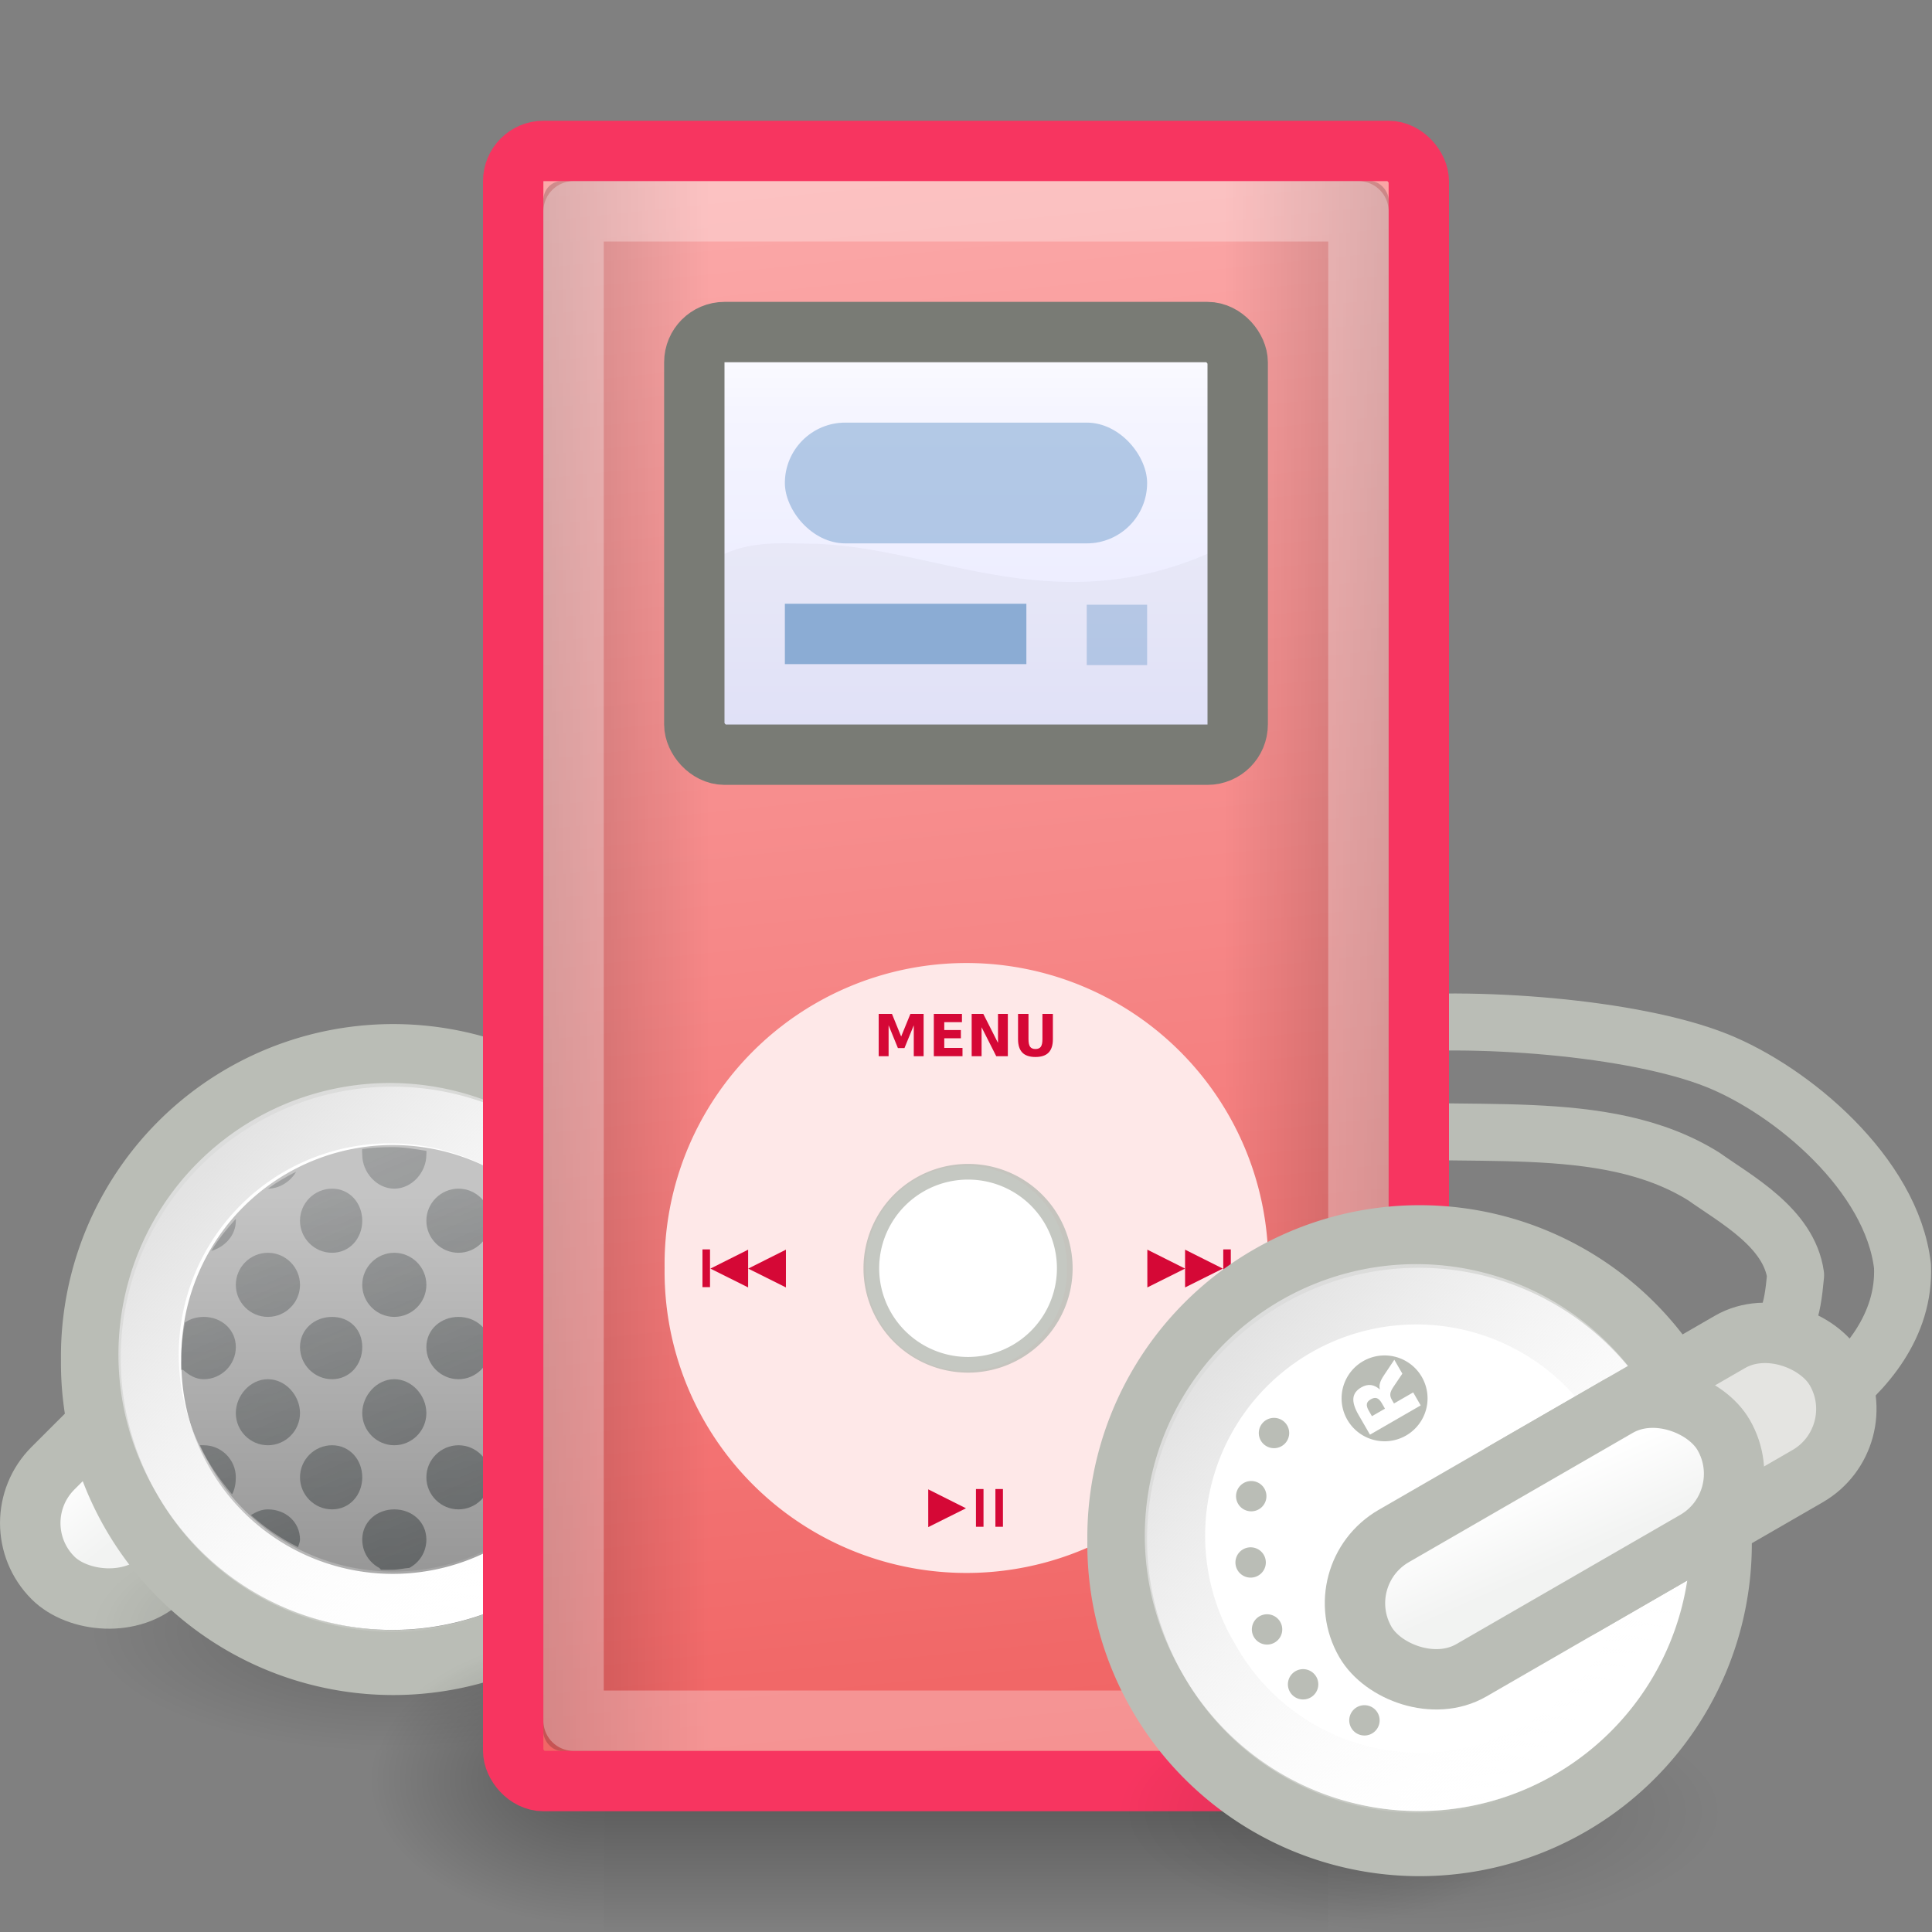 <?xml version="1.0" encoding="UTF-8" standalone="no"?>
<!-- Created with Inkscape (http://www.inkscape.org/) -->
<svg
   xmlns:dc="http://purl.org/dc/elements/1.1/"
   xmlns:cc="http://creativecommons.org/ns#"
   xmlns:rdf="http://www.w3.org/1999/02/22-rdf-syntax-ns#"
   xmlns:svg="http://www.w3.org/2000/svg"
   xmlns="http://www.w3.org/2000/svg"
   xmlns:xlink="http://www.w3.org/1999/xlink"
   xmlns:sodipodi="http://sodipodi.sourceforge.net/DTD/sodipodi-0.dtd"
   xmlns:inkscape="http://www.inkscape.org/namespaces/inkscape"
   width="32"
   height="32"
   id="svg1306"
   sodipodi:version="0.32"
   inkscape:version="0.45+devel"
   sodipodi:docbase="/home/rcollier/Desktop/extras/devices"
   sodipodi:docname="multimedia-player-ipod-mini_pink.svg"
   inkscape:export-filename="/home/klepas/Documents/work/Bauhaus/rockbox/icons/32x32/multimedia-player-ipod-mini_pink.png"
   inkscape:export-xdpi="90.000000"
   inkscape:export-ydpi="90.000000"
   inkscape:output_extension="org.inkscape.output.svg.inkscape"
   version="1.0">
  <rect width="100%" height="100%" fill="#808080" stroke="none"/>
  <defs
     id="defs1308">
    <linearGradient
       id="linearGradient5727">
      <stop
         style="stop-color:#f06060;stop-opacity:1;"
         offset="0"
         id="stop5729" />
      <stop
         style="stop-color:#fbaaaa;stop-opacity:1;"
         offset="1"
         id="stop5731" />
    </linearGradient>
    <linearGradient
       id="linearGradient10350">
      <stop
         style="stop-color:#e0e0e0;stop-opacity:1;"
         offset="0"
         id="stop10352" />
      <stop
         style="stop-color:#ffffff;stop-opacity:0;"
         offset="1"
         id="stop10354" />
    </linearGradient>
    <linearGradient
       inkscape:collect="always"
       id="linearGradient5047">
      <stop
         style="stop-color:#000000;stop-opacity:1;"
         offset="0"
         id="stop5049" />
      <stop
         style="stop-color:#000000;stop-opacity:0;"
         offset="1"
         id="stop5051" />
    </linearGradient>
    <linearGradient
       id="linearGradient4947">
      <stop
         style="stop-color:#5c5c5c;stop-opacity:1;"
         offset="0"
         id="stop4949" />
      <stop
         style="stop-color:#ababab;stop-opacity:1;"
         offset="1"
         id="stop4951" />
    </linearGradient>
    <linearGradient
       id="linearGradient3624">
      <stop
         style="stop-color:#ffffff;stop-opacity:1;"
         offset="0"
         id="stop3626" />
      <stop
         style="stop-color:#7a7a7a;stop-opacity:1;"
         offset="1"
         id="stop3628" />
    </linearGradient>
    <linearGradient
       inkscape:collect="always"
       id="linearGradient5060">
      <stop
         style="stop-color:black;stop-opacity:1;"
         offset="0"
         id="stop5062" />
      <stop
         style="stop-color:black;stop-opacity:0;"
         offset="1"
         id="stop5064" />
    </linearGradient>
    <linearGradient
       id="linearGradient5048">
      <stop
         style="stop-color:black;stop-opacity:0;"
         offset="0"
         id="stop5050" />
      <stop
         id="stop5056"
         offset="0.5"
         style="stop-color:black;stop-opacity:1;" />
      <stop
         style="stop-color:black;stop-opacity:0;"
         offset="1"
         id="stop5052" />
    </linearGradient>
    <linearGradient
       id="linearGradient8881"
       inkscape:collect="always">
      <stop
         id="stop8883"
         offset="0"
         style="stop-color:#2e3436;stop-opacity:1;" />
      <stop
         id="stop8885"
         offset="1"
         style="stop-color:#2e3436;stop-opacity:0;" />
    </linearGradient>
    <linearGradient
       id="linearGradient10720">
      <stop
         id="stop10722"
         offset="0"
         style="stop-color:#ffffff;stop-opacity:1;" />
      <stop
         id="stop10724"
         offset="1"
         style="stop-color:#f2f3f2;stop-opacity:1;" />
    </linearGradient>
    <linearGradient
       id="linearGradient7379">
      <stop
         id="stop7381"
         offset="0"
         style="stop-color:#ffffff;stop-opacity:1;" />
      <stop
         style="stop-color:#f5f5ff;stop-opacity:1;"
         offset="0.208"
         id="stop7383" />
      <stop
         id="stop7385"
         offset="1"
         style="stop-color:#e5e6ff;stop-opacity:1;" />
    </linearGradient>
    <linearGradient
       inkscape:collect="always"
       xlink:href="#linearGradient3624"
       id="linearGradient5850"
       gradientUnits="userSpaceOnUse"
       gradientTransform="translate(116.915,170.25)"
       x1="24.5"
       y1="24.942"
       x2="24.5"
       y2="28.133" />
    <linearGradient
       inkscape:collect="always"
       xlink:href="#linearGradient3624"
       id="linearGradient5857"
       gradientUnits="userSpaceOnUse"
       gradientTransform="translate(115.962,190.452)"
       x1="24.5"
       y1="24.942"
       x2="24.5"
       y2="28.133" />
    <linearGradient
       inkscape:collect="always"
       xlink:href="#linearGradient3624"
       id="linearGradient7307"
       gradientUnits="userSpaceOnUse"
       gradientTransform="translate(160.69,61)"
       x1="24.5"
       y1="24.942"
       x2="24.5"
       y2="28.133" />
    <linearGradient
       inkscape:collect="always"
       xlink:href="#linearGradient3624"
       id="linearGradient7318"
       gradientUnits="userSpaceOnUse"
       gradientTransform="translate(159.738,81.202)"
       x1="24.5"
       y1="24.942"
       x2="24.5"
       y2="28.133" />
    <linearGradient
       id="linearGradient5688">
      <stop
         id="stop5690"
         offset="0"
         style="stop-color:#000000;stop-opacity:1;" />
      <stop
         style="stop-color:#000000;stop-opacity:0;"
         offset="0.196"
         id="stop5700" />
      <stop
         id="stop5698"
         offset="0.804"
         style="stop-color:#000000;stop-opacity:0;" />
      <stop
         id="stop5692"
         offset="1"
         style="stop-color:#000000;stop-opacity:1;" />
    </linearGradient>
    <linearGradient
       inkscape:collect="always"
       xlink:href="#linearGradient3624"
       id="linearGradient5574"
       gradientUnits="userSpaceOnUse"
       gradientTransform="translate(90.19,61)"
       x1="24.5"
       y1="24.942"
       x2="24.5"
       y2="28.133" />
    <linearGradient
       inkscape:collect="always"
       xlink:href="#linearGradient3624"
       id="linearGradient5577"
       gradientUnits="userSpaceOnUse"
       gradientTransform="translate(89.238,81.202)"
       x1="24.5"
       y1="24.942"
       x2="24.5"
       y2="28.133" />
    <linearGradient
       inkscape:collect="always"
       xlink:href="#linearGradient3624"
       id="linearGradient5581"
       gradientUnits="userSpaceOnUse"
       gradientTransform="translate(46.415,170.25)"
       x1="24.5"
       y1="24.942"
       x2="24.5"
       y2="28.133" />
    <linearGradient
       inkscape:collect="always"
       xlink:href="#linearGradient3624"
       id="linearGradient5584"
       gradientUnits="userSpaceOnUse"
       gradientTransform="translate(45.462,190.452)"
       x1="24.5"
       y1="24.942"
       x2="24.5"
       y2="28.133" />
    <radialGradient
       inkscape:collect="always"
       xlink:href="#linearGradient5047"
       id="radialGradient5756"
       gradientUnits="userSpaceOnUse"
       gradientTransform="matrix(1,0,0,0.301,0,30.633)"
       cx="37.531"
       cy="43.844"
       fx="37.531"
       fy="43.844"
       r="7.156" />
    <linearGradient
       inkscape:collect="always"
       xlink:href="#linearGradient4947"
       id="linearGradient5758"
       gradientUnits="userSpaceOnUse"
       x1="13.727"
       y1="48.561"
       x2="13.727"
       y2="37.353" />
    <linearGradient
       inkscape:collect="always"
       xlink:href="#linearGradient10350"
       id="linearGradient5762"
       gradientUnits="userSpaceOnUse"
       x1="11.98"
       y1="35.991"
       x2="15.065"
       y2="46.267" />
    <radialGradient
       inkscape:collect="always"
       xlink:href="#linearGradient5047"
       id="radialGradient5800"
       gradientUnits="userSpaceOnUse"
       gradientTransform="matrix(1,0,0,0.301,0,30.633)"
       cx="37.531"
       cy="43.844"
       fx="37.531"
       fy="43.844"
       r="7.156" />
    <linearGradient
       inkscape:collect="always"
       xlink:href="#linearGradient10350"
       id="linearGradient5802"
       gradientUnits="userSpaceOnUse"
       x1="11.98"
       y1="35.991"
       x2="15.065"
       y2="46.267" />
    <linearGradient
       inkscape:collect="always"
       xlink:href="#linearGradient10720"
       id="linearGradient5816"
       gradientUnits="userSpaceOnUse"
       gradientTransform="matrix(1.371,1.2971853e-7,-6.5856688e-8,0.856,-4.403,-8.194)"
       x1="10.089"
       y1="49.194"
       x2="9.822"
       y2="50.832" />
    <linearGradient
       inkscape:collect="always"
       xlink:href="#linearGradient3624"
       id="linearGradient5824"
       gradientUnits="userSpaceOnUse"
       gradientTransform="translate(264.69,61)"
       x1="24.5"
       y1="24.942"
       x2="24.5"
       y2="28.133" />
    <linearGradient
       inkscape:collect="always"
       xlink:href="#linearGradient3624"
       id="linearGradient5827"
       gradientUnits="userSpaceOnUse"
       gradientTransform="translate(263.738,81.202)"
       x1="24.5"
       y1="24.942"
       x2="24.5"
       y2="28.133" />
    <linearGradient
       inkscape:collect="always"
       xlink:href="#linearGradient3624"
       id="linearGradient5830"
       gradientUnits="userSpaceOnUse"
       gradientTransform="translate(220.915,170.25)"
       x1="24.5"
       y1="24.942"
       x2="24.5"
       y2="28.133" />
    <linearGradient
       inkscape:collect="always"
       xlink:href="#linearGradient3624"
       id="linearGradient5833"
       gradientUnits="userSpaceOnUse"
       gradientTransform="translate(219.962,190.452)"
       x1="24.5"
       y1="24.942"
       x2="24.5"
       y2="28.133" />
    <linearGradient
       inkscape:collect="always"
       xlink:href="#linearGradient7379"
       id="linearGradient5854"
       gradientUnits="userSpaceOnUse"
       gradientTransform="matrix(0.529,0,0,0.5,3.296,2.752)"
       x1="22.247"
       y1="4.996"
       x2="22.247"
       y2="20.004" />
    <linearGradient
       inkscape:collect="always"
       xlink:href="#linearGradient5688"
       id="linearGradient5858"
       gradientUnits="userSpaceOnUse"
       gradientTransform="matrix(0.609,0,0,0.634,1.391,0.78)"
       x1="12.5"
       y1="24"
       x2="35.5"
       y2="24" />
    <linearGradient
       inkscape:collect="always"
       xlink:href="#linearGradient5727"
       id="linearGradient5861"
       gradientUnits="userSpaceOnUse"
       gradientTransform="matrix(0.652,0,0,0.659,1,0.195)"
       x1="24.447"
       y1="46.073"
       x2="20.096"
       y2="3" />
    <linearGradient
       inkscape:collect="always"
       xlink:href="#linearGradient5048"
       id="linearGradient5864"
       gradientUnits="userSpaceOnUse"
       gradientTransform="matrix(2.4852072e-2,0,0,2.0588234e-2,7.018,19.451)"
       x1="302.857"
       y1="366.648"
       x2="302.857"
       y2="609.505" />
    <radialGradient
       inkscape:collect="always"
       xlink:href="#linearGradient5060"
       id="radialGradient5867"
       gradientUnits="userSpaceOnUse"
       gradientTransform="matrix(-3.2129564e-2,0,0,2.0589128e-2,29.363,19.451)"
       cx="605.714"
       cy="486.648"
       fx="605.714"
       fy="486.648"
       r="117.143" />
    <linearGradient
       inkscape:collect="always"
       xlink:href="#linearGradient3624"
       id="linearGradient5870"
       gradientUnits="userSpaceOnUse"
       gradientTransform="translate(160.19,61)"
       x1="24.5"
       y1="24.942"
       x2="24.5"
       y2="28.133" />
    <linearGradient
       inkscape:collect="always"
       xlink:href="#linearGradient3624"
       id="linearGradient5873"
       gradientUnits="userSpaceOnUse"
       gradientTransform="translate(159.238,81.202)"
       x1="24.5"
       y1="24.942"
       x2="24.5"
       y2="28.133" />
    <linearGradient
       inkscape:collect="always"
       xlink:href="#linearGradient3624"
       id="linearGradient5876"
       gradientUnits="userSpaceOnUse"
       gradientTransform="translate(116.415,170.25)"
       x1="24.5"
       y1="24.942"
       x2="24.5"
       y2="28.133" />
    <linearGradient
       inkscape:collect="always"
       xlink:href="#linearGradient3624"
       id="linearGradient5879"
       gradientUnits="userSpaceOnUse"
       gradientTransform="translate(115.462,190.452)"
       x1="24.5"
       y1="24.942"
       x2="24.5"
       y2="28.133" />
    <linearGradient
       inkscape:collect="always"
       xlink:href="#linearGradient3624"
       id="linearGradient5882"
       gradientUnits="userSpaceOnUse"
       gradientTransform="translate(230.69,61)"
       x1="24.5"
       y1="24.942"
       x2="24.5"
       y2="28.133" />
    <linearGradient
       inkscape:collect="always"
       xlink:href="#linearGradient3624"
       id="linearGradient5885"
       gradientUnits="userSpaceOnUse"
       gradientTransform="translate(229.738,81.202)"
       x1="24.5"
       y1="24.942"
       x2="24.5"
       y2="28.133" />
    <linearGradient
       inkscape:collect="always"
       xlink:href="#linearGradient3624"
       id="linearGradient5888"
       gradientUnits="userSpaceOnUse"
       gradientTransform="translate(186.915,170.25)"
       x1="24.5"
       y1="24.942"
       x2="24.5"
       y2="28.133" />
    <linearGradient
       inkscape:collect="always"
       xlink:href="#linearGradient3624"
       id="linearGradient5891"
       gradientUnits="userSpaceOnUse"
       gradientTransform="translate(185.962,190.452)"
       x1="24.5"
       y1="24.942"
       x2="24.5"
       y2="28.133" />
    <radialGradient
       inkscape:collect="always"
       xlink:href="#linearGradient5060"
       id="radialGradient5894"
       gradientUnits="userSpaceOnUse"
       gradientTransform="matrix(3.2129564e-2,0,0,2.0589128e-2,2.637,19.451)"
       cx="605.714"
       cy="486.648"
       fx="605.714"
       fy="486.648"
       r="117.143" />
    <linearGradient
       inkscape:collect="always"
       xlink:href="#linearGradient8881"
       id="linearGradient5899"
       gradientUnits="userSpaceOnUse"
       gradientTransform="matrix(1.055,0,0,1.061,-6.641,-14.264)"
       x1="14.375"
       y1="37.688"
       x2="9.342"
       y2="25.732" />
    <linearGradient
       inkscape:collect="always"
       xlink:href="#linearGradient10720"
       id="linearGradient5906"
       gradientUnits="userSpaceOnUse"
       gradientTransform="matrix(1.37,1.3235194e-7,-6.7457025e-8,0.857,-28.249,-23.965)"
       x1="10.089"
       y1="49.194"
       x2="9.822"
       y2="50.832" />
    <linearGradient
       inkscape:collect="always"
       xlink:href="#linearGradient3624"
       id="linearGradient5911"
       gradientUnits="userSpaceOnUse"
       gradientTransform="translate(125.19,61)"
       x1="24.5"
       y1="24.942"
       x2="24.5"
       y2="28.133" />
    <linearGradient
       inkscape:collect="always"
       xlink:href="#linearGradient3624"
       id="linearGradient5914"
       gradientUnits="userSpaceOnUse"
       gradientTransform="translate(124.238,81.202)"
       x1="24.5"
       y1="24.942"
       x2="24.5"
       y2="28.133" />
    <linearGradient
       inkscape:collect="always"
       xlink:href="#linearGradient3624"
       id="linearGradient5917"
       gradientUnits="userSpaceOnUse"
       gradientTransform="translate(81.415,170.25)"
       x1="24.5"
       y1="24.942"
       x2="24.5"
       y2="28.133" />
    <linearGradient
       inkscape:collect="always"
       xlink:href="#linearGradient3624"
       id="linearGradient5920"
       gradientUnits="userSpaceOnUse"
       gradientTransform="translate(80.462,190.452)"
       x1="24.5"
       y1="24.942"
       x2="24.5"
       y2="28.133" />
    <linearGradient
       inkscape:collect="always"
       xlink:href="#linearGradient3624"
       id="linearGradient5923"
       gradientUnits="userSpaceOnUse"
       gradientTransform="translate(195.69,61)"
       x1="24.5"
       y1="24.942"
       x2="24.5"
       y2="28.133" />
    <linearGradient
       inkscape:collect="always"
       xlink:href="#linearGradient3624"
       id="linearGradient5926"
       gradientUnits="userSpaceOnUse"
       gradientTransform="translate(194.738,81.202)"
       x1="24.5"
       y1="24.942"
       x2="24.5"
       y2="28.133" />
    <linearGradient
       inkscape:collect="always"
       xlink:href="#linearGradient3624"
       id="linearGradient5929"
       gradientUnits="userSpaceOnUse"
       gradientTransform="translate(151.915,170.25)"
       x1="24.5"
       y1="24.942"
       x2="24.5"
       y2="28.133" />
    <linearGradient
       inkscape:collect="always"
       xlink:href="#linearGradient3624"
       id="linearGradient5933"
       gradientUnits="userSpaceOnUse"
       gradientTransform="translate(150.962,190.452)"
       x1="24.5"
       y1="24.942"
       x2="24.5"
       y2="28.133" />
  </defs>
  <sodipodi:namedview
     id="base"
     pagecolor="#ffffff"
     bordercolor="#666666"
     borderopacity="0.141"
     inkscape:pageopacity="0.0"
     inkscape:pageshadow="2"
     inkscape:zoom="45.254834"
     inkscape:cx="26.022092"
     inkscape:cy="6.3032966"
     inkscape:current-layer="layer1"
     showgrid="false"
     inkscape:grid-bbox="true"
     inkscape:document-units="px"
     inkscape:showpageshadow="false"
     inkscape:window-width="1270"
     inkscape:window-height="905"
     inkscape:window-x="308"
     inkscape:window-y="72"
     showguides="true"
     inkscape:guide-bbox="true"
     showborder="true"
     width="32px"
     height="32px">
    <inkscape:grid
       type="xygrid"
       id="grid5498"
       color="#0000ff"
       opacity="0.078"
       empcolor="#0000ff"
       empopacity="0.235" />
    <inkscape:grid
       id="GridFromPre046Settings"
       type="xygrid"
       originx="0px"
       originy="0px"
       spacingx="1px"
       spacingy="1px"
       color="#0000ff"
       empcolor="#0000ff"
       opacity="0.2"
       empopacity="0.4"
       empspacing="5"
       enabled="false"
       visible="false" />
  </sodipodi:namedview>
  <g
     id="layer1"
     inkscape:label="Layer 1"
     inkscape:groupmode="layer"
     style="display:inline">
    <rect
       style="fill:url(#linearGradient5857);fill-opacity:1;fill-rule:nonzero;stroke:none;stroke-width:0.7;stroke-linecap:round;stroke-linejoin:miter;marker:none;marker-start:none;marker-mid:none;marker-end:none;stroke-miterlimit:4;stroke-dasharray:none;stroke-dashoffset:0;stroke-opacity:1;visibility:visible;display:inline;overflow:visible"
       id="rect10271"
       width="0"
       height="1.414"
       x="142.391"
       y="214.299"
       inkscape:r_cx="true"
       inkscape:r_cy="true" />
    <rect
       style="fill:url(#linearGradient5850);fill-opacity:1;fill-rule:nonzero;stroke:none;stroke-width:0.7;stroke-linecap:round;stroke-linejoin:miter;marker:none;marker-start:none;marker-mid:none;marker-end:none;stroke-miterlimit:4;stroke-dasharray:none;stroke-dashoffset:0;stroke-opacity:1;visibility:visible;display:inline;overflow:visible"
       id="rect10568"
       width="0"
       height="1.414"
       x="143.343"
       y="194.098"
       inkscape:r_cx="true"
       inkscape:r_cy="true" />
    <rect
       style="fill:url(#linearGradient7318);fill-opacity:1;fill-rule:nonzero;stroke:none;stroke-width:0.7;stroke-linecap:round;stroke-linejoin:miter;marker:none;marker-start:none;marker-mid:none;marker-end:none;stroke-miterlimit:4;stroke-dasharray:none;stroke-dashoffset:0;stroke-opacity:1;visibility:visible;display:inline;overflow:visible"
       id="rect7104"
       width="0"
       height="1.414"
       x="186.166"
       y="105.049"
       inkscape:r_cx="true"
       inkscape:r_cy="true" />
    <rect
       style="fill:url(#linearGradient7307);fill-opacity:1;fill-rule:nonzero;stroke:none;stroke-width:0.7;stroke-linecap:round;stroke-linejoin:miter;marker:none;marker-start:none;marker-mid:none;marker-end:none;stroke-miterlimit:4;stroke-dasharray:none;stroke-dashoffset:0;stroke-opacity:1;visibility:visible;display:inline;overflow:visible"
       id="rect7118"
       width="0"
       height="1.414"
       x="187.118"
       y="84.848"
       inkscape:r_cx="true"
       inkscape:r_cy="true" />
    <rect
       inkscape:r_cy="true"
       inkscape:r_cx="true"
       y="214.299"
       x="71.891"
       height="1.414"
       width="0"
       id="rect5378"
       style="fill:url(#linearGradient5584);fill-opacity:1;fill-rule:nonzero;stroke:none;stroke-width:0.7;stroke-linecap:round;stroke-linejoin:miter;marker:none;marker-start:none;marker-mid:none;marker-end:none;stroke-miterlimit:4;stroke-dasharray:none;stroke-dashoffset:0;stroke-opacity:1;visibility:visible;display:inline;overflow:visible" />
    <rect
       inkscape:r_cy="true"
       inkscape:r_cx="true"
       y="194.098"
       x="72.843"
       height="1.414"
       width="0"
       id="rect5380"
       style="fill:url(#linearGradient5581);fill-opacity:1;fill-rule:nonzero;stroke:none;stroke-width:0.7;stroke-linecap:round;stroke-linejoin:miter;marker:none;marker-start:none;marker-mid:none;marker-end:none;stroke-miterlimit:4;stroke-dasharray:none;stroke-dashoffset:0;stroke-opacity:1;visibility:visible;display:inline;overflow:visible" />
    <rect
       inkscape:r_cy="true"
       inkscape:r_cx="true"
       y="105.049"
       x="115.666"
       height="1.414"
       width="0"
       id="rect5384"
       style="fill:url(#linearGradient5577);fill-opacity:1;fill-rule:nonzero;stroke:none;stroke-width:0.7;stroke-linecap:round;stroke-linejoin:miter;marker:none;marker-start:none;marker-mid:none;marker-end:none;stroke-miterlimit:4;stroke-dasharray:none;stroke-dashoffset:0;stroke-opacity:1;visibility:visible;display:inline;overflow:visible" />
    <rect
       inkscape:r_cy="true"
       inkscape:r_cx="true"
       y="84.848"
       x="116.618"
       height="1.414"
       width="0"
       id="rect5386"
       style="fill:url(#linearGradient5574);fill-opacity:1;fill-rule:nonzero;stroke:none;stroke-width:0.7;stroke-linecap:round;stroke-linejoin:miter;marker:none;marker-start:none;marker-mid:none;marker-end:none;stroke-miterlimit:4;stroke-dasharray:none;stroke-dashoffset:0;stroke-opacity:1;visibility:visible;display:inline;overflow:visible" />
    <g
       id="g5425"
       inkscape:label="Picture"
       transform="translate(-70.5,2e-7)" />
    <rect
       inkscape:r_cy="true"
       inkscape:r_cx="true"
       y="214.299"
       x="177.391"
       height="1.414"
       width="0"
       id="rect5571"
       style="fill:url(#linearGradient5933);fill-opacity:1;fill-rule:nonzero;stroke:none;stroke-width:0.7;stroke-linecap:round;stroke-linejoin:miter;marker:none;marker-start:none;marker-mid:none;marker-end:none;stroke-miterlimit:4;stroke-dasharray:none;stroke-dashoffset:0;stroke-opacity:1;visibility:visible;display:inline;overflow:visible" />
    <rect
       inkscape:r_cy="true"
       inkscape:r_cx="true"
       y="194.098"
       x="178.343"
       height="1.414"
       width="0"
       id="rect5573"
       style="fill:url(#linearGradient5929);fill-opacity:1;fill-rule:nonzero;stroke:none;stroke-width:0.7;stroke-linecap:round;stroke-linejoin:miter;marker:none;marker-start:none;marker-mid:none;marker-end:none;stroke-miterlimit:4;stroke-dasharray:none;stroke-dashoffset:0;stroke-opacity:1;visibility:visible;display:inline;overflow:visible" />
    <rect
       inkscape:r_cy="true"
       inkscape:r_cx="true"
       y="105.049"
       x="221.166"
       height="1.414"
       width="0"
       id="rect5575"
       style="fill:url(#linearGradient5926);fill-opacity:1;fill-rule:nonzero;stroke:none;stroke-width:0.7;stroke-linecap:round;stroke-linejoin:miter;marker:none;marker-start:none;marker-mid:none;marker-end:none;stroke-miterlimit:4;stroke-dasharray:none;stroke-dashoffset:0;stroke-opacity:1;visibility:visible;display:inline;overflow:visible" />
    <rect
       inkscape:r_cy="true"
       inkscape:r_cx="true"
       y="84.848"
       x="222.118"
       height="1.414"
       width="0"
       id="rect5577"
       style="fill:url(#linearGradient5923);fill-opacity:1;fill-rule:nonzero;stroke:none;stroke-width:0.7;stroke-linecap:round;stroke-linejoin:miter;marker:none;marker-start:none;marker-mid:none;marker-end:none;stroke-miterlimit:4;stroke-dasharray:none;stroke-dashoffset:0;stroke-opacity:1;visibility:visible;display:inline;overflow:visible" />
    <rect
       style="fill:url(#linearGradient5920);fill-opacity:1;fill-rule:nonzero;stroke:none;stroke-width:0.7;stroke-linecap:round;stroke-linejoin:miter;marker:none;marker-start:none;marker-mid:none;marker-end:none;stroke-miterlimit:4;stroke-dasharray:none;stroke-dashoffset:0;stroke-opacity:1;visibility:visible;display:inline;overflow:visible"
       id="rect5579"
       width="0"
       height="1.414"
       x="106.891"
       y="214.299"
       inkscape:r_cx="true"
       inkscape:r_cy="true" />
    <rect
       style="fill:url(#linearGradient5917);fill-opacity:1;fill-rule:nonzero;stroke:none;stroke-width:0.7;stroke-linecap:round;stroke-linejoin:miter;marker:none;marker-start:none;marker-mid:none;marker-end:none;stroke-miterlimit:4;stroke-dasharray:none;stroke-dashoffset:0;stroke-opacity:1;visibility:visible;display:inline;overflow:visible"
       id="rect5581"
       width="0"
       height="1.414"
       x="107.843"
       y="194.098"
       inkscape:r_cx="true"
       inkscape:r_cy="true" />
    <rect
       style="fill:url(#linearGradient5914);fill-opacity:1;fill-rule:nonzero;stroke:none;stroke-width:0.7;stroke-linecap:round;stroke-linejoin:miter;marker:none;marker-start:none;marker-mid:none;marker-end:none;stroke-miterlimit:4;stroke-dasharray:none;stroke-dashoffset:0;stroke-opacity:1;visibility:visible;display:inline;overflow:visible"
       id="rect5583"
       width="0"
       height="1.414"
       x="150.666"
       y="105.049"
       inkscape:r_cx="true"
       inkscape:r_cy="true" />
    <rect
       style="fill:url(#linearGradient5911);fill-opacity:1;fill-rule:nonzero;stroke:none;stroke-width:0.7;stroke-linecap:round;stroke-linejoin:miter;marker:none;marker-start:none;marker-mid:none;marker-end:none;stroke-miterlimit:4;stroke-dasharray:none;stroke-dashoffset:0;stroke-opacity:1;visibility:visible;display:inline;overflow:visible"
       id="rect5585"
       width="0"
       height="1.414"
       x="151.618"
       y="84.848"
       inkscape:r_cx="true"
       inkscape:r_cy="true" />
    <rect
       style="fill:#eeeeec;fill-opacity:1;fill-rule:nonzero;stroke:#babdb6;stroke-width:0.678;stroke-linecap:butt;stroke-linejoin:miter;stroke-miterlimit:4;stroke-dasharray:none;stroke-dashoffset:0;stroke-opacity:1"
       id="rect6032"
       width="6.851"
       height="2.57"
       x="-15.601"
       y="17.475"
       rx="1.285"
       ry="1.285"
       transform="matrix(0.708,-0.707,0.708,0.707,0,0)" />
    <rect
       ry="1.285"
       rx="1.285"
       y="17.818"
       x="-17.863"
       height="2.57"
       width="6.851"
       id="rect6034"
       style="fill:url(#linearGradient5906);fill-opacity:1;fill-rule:nonzero;stroke:#babdb6;stroke-width:1;stroke-linecap:butt;stroke-linejoin:miter;stroke-miterlimit:4;stroke-dasharray:none;stroke-dashoffset:0;stroke-opacity:1"
       transform="matrix(0.708,-0.707,0.708,0.707,0,0)" />
    <path
       transform="matrix(0.699,0,0,0.928,-19.723,-13.667)"
       sodipodi:type="arc"
       style="opacity:0.2;fill:url(#radialGradient5756);fill-opacity:1;fill-rule:evenodd;stroke:none;stroke-width:1;stroke-linecap:butt;stroke-linejoin:miter;marker:none;marker-start:none;marker-mid:none;marker-end:none;stroke-miterlimit:4;stroke-dasharray:none;stroke-dashoffset:0;stroke-opacity:1;visibility:visible;display:block;overflow:visible"
       id="path6036"
       sodipodi:cx="37.53125"
       sodipodi:cy="43.84375"
       sodipodi:rx="7.15625"
       sodipodi:ry="2.15625"
       d="M 44.688,43.844 A 7.156,2.156 0 1 1 30.375,43.844 A 7.156,2.156 0 1 1 44.688,43.844 z"
       inkscape:r_cx="true"
       inkscape:r_cy="true" />
    <path
       transform="matrix(0.579,0,0,0.579,-17.438,-12.438)"
       d="M 49.939,60.374 A 8.574,8.574 0 1 1 32.792,60.374 A 8.574,8.574 0 1 1 49.939,60.374 z"
       sodipodi:ry="8.5736694"
       sodipodi:rx="8.5736694"
       sodipodi:cy="60.374371"
       sodipodi:cx="41.365746"
       id="path6038"
       style="fill:none;fill-opacity:1;fill-rule:nonzero;stroke:#babdb6;stroke-width:1.861;stroke-linecap:butt;stroke-linejoin:miter;stroke-miterlimit:4;stroke-dasharray:none;stroke-dashoffset:0;stroke-opacity:1"
       sodipodi:type="arc" />
    <path
       sodipodi:type="arc"
       style="fill:#ffffff;fill-opacity:1;fill-rule:evenodd;stroke:none;stroke-width:1;stroke-linecap:round;stroke-linejoin:miter;marker:none;marker-start:none;marker-mid:none;marker-end:none;stroke-miterlimit:4;stroke-dasharray:none;stroke-dashoffset:0;stroke-opacity:1;visibility:visible;display:block;overflow:visible"
       id="path6040"
       sodipodi:cx="32.75"
       sodipodi:cy="39.5"
       sodipodi:rx="5.3125"
       sodipodi:ry="5.3125"
       d="M 38.062,39.5 A 5.312,5.312 0 1 1 27.438,39.5 A 5.312,5.312 0 1 1 38.062,39.5 z"
       inkscape:r_cx="true"
       inkscape:r_cy="true"
       transform="matrix(0.847,0,0,0.847,-21.241,-10.959)" />
    <path
       transform="matrix(0.692,0,0,0.692,-2.993,-6.015)"
       d="M 18.788,41.231 A 5.061,5.061 0 1 1 8.667,41.231 A 5.061,5.061 0 1 1 18.788,41.231 z"
       sodipodi:ry="5.0608273"
       sodipodi:rx="5.0608273"
       sodipodi:cy="41.231144"
       sodipodi:cx="13.727494"
       id="path6042"
       style="opacity:0.7;fill:url(#linearGradient5758);fill-opacity:1;stroke:none;stroke-width:1.8;stroke-linecap:round;stroke-linejoin:round;stroke-miterlimit:4;stroke-dasharray:none;stroke-opacity:1;display:inline"
       sodipodi:type="arc"
       inkscape:r_cx="true"
       inkscape:r_cy="true" />
    <path
       id="path6053"
       d="M 6.5,19 C 6.332,19 6.161,19.008 6,19.031 C 5.993,19.065 6,19.089 6,19.125 C 6,19.418 6.24,19.688 6.531,19.688 C 6.822,19.688 7.062,19.418 7.062,19.125 C 7.062,19.101 7.066,19.086 7.062,19.062 C 6.881,19.033 6.689,19 6.5,19 z M 4.906,19.406 C 4.74,19.491 4.587,19.578 4.437,19.688 C 4.633,19.688 4.813,19.568 4.906,19.406 z M 8.312,19.531 C 8.374,19.593 8.447,19.599 8.531,19.625 C 8.467,19.58 8.38,19.572 8.312,19.531 z M 5.5,19.688 C 5.209,19.688 4.969,19.926 4.969,20.219 C 4.969,20.512 5.209,20.75 5.5,20.75 C 5.791,20.75 6,20.512 6,20.219 C 6,19.926 5.791,19.688 5.5,19.688 z M 7.594,19.688 C 7.303,19.688 7.062,19.926 7.062,20.219 C 7.062,20.512 7.303,20.75 7.594,20.75 C 7.885,20.75 8.125,20.512 8.125,20.219 C 8.125,19.926 7.885,19.688 7.594,19.688 z M 3.906,20.188 C 3.755,20.357 3.616,20.523 3.5,20.719 C 3.724,20.654 3.906,20.462 3.906,20.219 C 3.906,20.209 3.907,20.198 3.906,20.188 z M 9.156,20.25 C 9.168,20.457 9.317,20.64 9.5,20.719 C 9.399,20.548 9.284,20.4 9.156,20.25 z M 4.437,20.75 C 4.146,20.75 3.906,20.988 3.906,21.281 C 3.906,21.574 4.146,21.812 4.437,21.812 C 4.729,21.812 4.969,21.574 4.969,21.281 C 4.969,20.988 4.729,20.75 4.437,20.75 z M 6.531,20.75 C 6.24,20.75 6,20.988 6,21.281 C 6,21.574 6.24,21.812 6.531,21.812 C 6.822,21.812 7.062,21.574 7.062,21.281 C 7.062,20.988 6.822,20.75 6.531,20.75 z M 8.687,20.75 C 8.396,20.75 8.125,20.988 8.125,21.281 C 8.125,21.574 8.396,21.812 8.687,21.812 C 8.979,21.812 9.156,21.574 9.156,21.281 C 9.156,20.988 8.979,20.75 8.687,20.75 z M 3.375,21.812 C 3.257,21.812 3.152,21.844 3.062,21.906 C 3.03,22.097 3,22.3 3,22.5 C 3,22.563 2.997,22.626 3,22.688 C 3,22.688 3.031,22.687 3.031,22.688 C 3.127,22.775 3.238,22.844 3.375,22.844 C 3.666,22.844 3.906,22.605 3.906,22.312 C 3.906,22.02 3.666,21.812 3.375,21.812 z M 5.5,21.812 C 5.209,21.812 4.969,22.02 4.969,22.312 C 4.969,22.605 5.209,22.844 5.5,22.844 C 5.791,22.844 6,22.605 6,22.312 C 6,22.02 5.791,21.812 5.5,21.812 z M 7.594,21.812 C 7.303,21.812 7.062,22.02 7.062,22.312 C 7.062,22.605 7.303,22.844 7.594,22.844 C 7.885,22.844 8.125,22.605 8.125,22.312 C 8.125,22.02 7.885,21.812 7.594,21.812 z M 9.687,21.812 C 9.396,21.812 9.156,22.02 9.156,22.312 C 9.156,22.605 9.396,22.844 9.687,22.844 C 9.792,22.844 9.885,22.804 9.969,22.75 C 9.975,22.667 10,22.584 10,22.5 C 10,22.29 9.973,22.075 9.937,21.875 C 9.862,21.837 9.777,21.812 9.687,21.812 z M 4.437,22.844 C 4.146,22.844 3.906,23.113 3.906,23.406 C 3.906,23.699 4.146,23.938 4.437,23.938 C 4.729,23.938 4.969,23.699 4.969,23.406 C 4.969,23.113 4.729,22.844 4.437,22.844 z M 6.531,22.844 C 6.24,22.844 6,23.113 6,23.406 C 6,23.699 6.24,23.938 6.531,23.938 C 6.822,23.938 7.062,23.699 7.062,23.406 C 7.062,23.113 6.822,22.844 6.531,22.844 z M 8.687,22.844 C 8.396,22.844 8.125,23.113 8.125,23.406 C 8.125,23.699 8.396,23.938 8.687,23.938 C 8.979,23.938 9.156,23.699 9.156,23.406 C 9.156,23.113 8.979,22.844 8.687,22.844 z M 3.312,23.938 C 3.448,24.24 3.632,24.5 3.844,24.75 C 3.889,24.671 3.906,24.564 3.906,24.469 C 3.906,24.176 3.666,23.938 3.375,23.938 C 3.354,23.938 3.333,23.935 3.312,23.938 z M 5.5,23.938 C 5.209,23.938 4.969,24.176 4.969,24.469 C 4.969,24.762 5.209,25 5.5,25 C 5.791,25 6,24.762 6,24.469 C 6,24.176 5.791,23.938 5.5,23.938 z M 7.594,23.938 C 7.303,23.938 7.062,24.176 7.062,24.469 C 7.062,24.762 7.303,25 7.594,25 C 7.885,25 8.125,24.762 8.125,24.469 C 8.125,24.176 7.885,23.938 7.594,23.938 z M 9.687,23.938 C 9.396,23.938 9.156,24.176 9.156,24.469 C 9.156,24.552 9.183,24.619 9.219,24.688 C 9.406,24.455 9.564,24.213 9.687,23.938 z M 4.437,25 C 4.327,25 4.243,25.043 4.156,25.094 C 4.393,25.307 4.649,25.482 4.937,25.625 C 4.948,25.583 4.969,25.545 4.969,25.5 C 4.969,25.207 4.729,25 4.437,25 z M 6.531,25 C 6.24,25 6,25.207 6,25.5 C 6,25.704 6.111,25.877 6.281,25.969 C 6.295,25.976 6.298,25.994 6.312,26 C 6.374,26.003 6.437,26 6.5,26 C 6.595,26 6.688,25.976 6.781,25.969 C 6.951,25.877 7.062,25.704 7.062,25.5 C 7.062,25.207 6.822,25 6.531,25 z M 8.687,25 C 8.396,25 8.125,25.207 8.125,25.5 C 8.125,25.524 8.153,25.539 8.156,25.562 C 8.419,25.421 8.658,25.264 8.875,25.062 C 8.811,25.034 8.769,25 8.687,25 z"
       clip-path="none"
       style="opacity:0.5;fill:url(#linearGradient5899);fill-opacity:1;stroke:none;stroke-width:1.8;stroke-linecap:round;stroke-linejoin:round;stroke-miterlimit:4;stroke-dasharray:none;stroke-opacity:1;display:inline" />
    <path
       transform="matrix(0.684,-0.395,0.395,0.684,-19.189,-0.296)"
       d="M 18.788,41.231 A 5.061,5.061 0 1 1 8.667,41.231 A 5.061,5.061 0 1 1 18.788,41.231 z"
       sodipodi:ry="5.0608273"
       sodipodi:rx="5.0608273"
       sodipodi:cy="41.231144"
       sodipodi:cx="13.727494"
       id="path6045"
       style="opacity:0.9;fill:none;fill-opacity:1;stroke:url(#linearGradient5762);stroke-width:1.265;stroke-linecap:round;stroke-linejoin:round;stroke-miterlimit:4;stroke-dasharray:none;stroke-opacity:1;display:inline"
       sodipodi:type="arc"
       inkscape:r_cx="true"
       inkscape:r_cy="true" />
    <path
       sodipodi:nodetypes="cccccccccs"
       id="path6047"
       d="M 28.431,17.563 C 27.062,17.017 24.398,16.808 22.702,16.993 C 22.478,17.399 22.253,18.249 22.029,18.656 C 24.277,18.904 26.553,18.446 28.22,19.486 C 28.753,19.865 29.631,20.335 29.741,21.122 C 29.682,21.76 29.607,22.025 29.197,22.305 C 28.764,22.427 28.578,23.14 28.981,23.454 C 29.383,23.911 29.886,23.536 30.238,23.213 C 30.89,22.724 31.555,21.958 31.511,20.97 C 31.335,19.453 29.683,18.062 28.431,17.563 z"
       style="fill:none;fill-opacity:1;fill-rule:evenodd;stroke:#babdb6;stroke-width:0.944;stroke-linecap:butt;stroke-linejoin:round;stroke-miterlimit:4;stroke-dasharray:none;stroke-opacity:1;display:inline" />
    <path
       style="opacity:0.322;fill:url(#radialGradient5894);fill-opacity:1;fill-rule:nonzero;stroke:none;stroke-width:1;stroke-linecap:round;stroke-linejoin:miter;marker:none;marker-start:none;marker-mid:none;marker-end:none;stroke-miterlimit:4;stroke-dasharray:none;stroke-dashoffset:0;stroke-opacity:1;visibility:visible;display:inline;overflow:visible"
       d="M 22,27 C 22,27 22,32 22,32 C 23.655,32.009 26,30.88 26,29.5 C 26,28.12 24.154,27 22,27 z"
       id="path5746"
       sodipodi:nodetypes="cccc" />
    <rect
       style="fill:url(#linearGradient5891);fill-opacity:1;fill-rule:nonzero;stroke:none;stroke-width:0.7;stroke-linecap:round;stroke-linejoin:miter;marker:none;marker-start:none;marker-mid:none;marker-end:none;stroke-miterlimit:4;stroke-dasharray:none;stroke-dashoffset:0;stroke-opacity:1;visibility:visible;display:inline;overflow:visible"
       id="rect5748"
       width="0"
       height="1.414"
       x="212.391"
       y="214.299"
       inkscape:r_cx="true"
       inkscape:r_cy="true" />
    <rect
       style="fill:url(#linearGradient5888);fill-opacity:1;fill-rule:nonzero;stroke:none;stroke-width:0.7;stroke-linecap:round;stroke-linejoin:miter;marker:none;marker-start:none;marker-mid:none;marker-end:none;stroke-miterlimit:4;stroke-dasharray:none;stroke-dashoffset:0;stroke-opacity:1;visibility:visible;display:inline;overflow:visible"
       id="rect5750"
       width="0"
       height="1.414"
       x="213.343"
       y="194.098"
       inkscape:r_cx="true"
       inkscape:r_cy="true" />
    <rect
       style="fill:url(#linearGradient5885);fill-opacity:1;fill-rule:nonzero;stroke:none;stroke-width:0.7;stroke-linecap:round;stroke-linejoin:miter;marker:none;marker-start:none;marker-mid:none;marker-end:none;stroke-miterlimit:4;stroke-dasharray:none;stroke-dashoffset:0;stroke-opacity:1;visibility:visible;display:inline;overflow:visible"
       id="rect5752"
       width="0"
       height="1.414"
       x="256.166"
       y="105.049"
       inkscape:r_cx="true"
       inkscape:r_cy="true" />
    <rect
       style="fill:url(#linearGradient5882);fill-opacity:1;fill-rule:nonzero;stroke:none;stroke-width:0.7;stroke-linecap:round;stroke-linejoin:miter;marker:none;marker-start:none;marker-mid:none;marker-end:none;stroke-miterlimit:4;stroke-dasharray:none;stroke-dashoffset:0;stroke-opacity:1;visibility:visible;display:inline;overflow:visible"
       id="rect5754"
       width="0"
       height="1.414"
       x="257.118"
       y="84.848"
       inkscape:r_cx="true"
       inkscape:r_cy="true" />
    <rect
       inkscape:r_cy="true"
       inkscape:r_cx="true"
       y="214.299"
       x="141.891"
       height="1.414"
       width="0"
       id="rect5756"
       style="fill:url(#linearGradient5879);fill-opacity:1;fill-rule:nonzero;stroke:none;stroke-width:0.7;stroke-linecap:round;stroke-linejoin:miter;marker:none;marker-start:none;marker-mid:none;marker-end:none;stroke-miterlimit:4;stroke-dasharray:none;stroke-dashoffset:0;stroke-opacity:1;visibility:visible;display:inline;overflow:visible" />
    <rect
       inkscape:r_cy="true"
       inkscape:r_cx="true"
       y="194.098"
       x="142.843"
       height="1.414"
       width="0"
       id="rect5758"
       style="fill:url(#linearGradient5876);fill-opacity:1;fill-rule:nonzero;stroke:none;stroke-width:0.7;stroke-linecap:round;stroke-linejoin:miter;marker:none;marker-start:none;marker-mid:none;marker-end:none;stroke-miterlimit:4;stroke-dasharray:none;stroke-dashoffset:0;stroke-opacity:1;visibility:visible;display:inline;overflow:visible" />
    <rect
       inkscape:r_cy="true"
       inkscape:r_cx="true"
       y="105.049"
       x="185.666"
       height="1.414"
       width="0"
       id="rect5760"
       style="fill:url(#linearGradient5873);fill-opacity:1;fill-rule:nonzero;stroke:none;stroke-width:0.7;stroke-linecap:round;stroke-linejoin:miter;marker:none;marker-start:none;marker-mid:none;marker-end:none;stroke-miterlimit:4;stroke-dasharray:none;stroke-dashoffset:0;stroke-opacity:1;visibility:visible;display:inline;overflow:visible" />
    <rect
       inkscape:r_cy="true"
       inkscape:r_cx="true"
       y="84.848"
       x="186.618"
       height="1.414"
       width="0"
       id="rect5762"
       style="fill:url(#linearGradient5870);fill-opacity:1;fill-rule:nonzero;stroke:none;stroke-width:0.7;stroke-linecap:round;stroke-linejoin:miter;marker:none;marker-start:none;marker-mid:none;marker-end:none;stroke-miterlimit:4;stroke-dasharray:none;stroke-dashoffset:0;stroke-opacity:1;visibility:visible;display:inline;overflow:visible" />
    <path
       sodipodi:nodetypes="cccc"
       id="path5764"
       d="M 10,27 C 10,27 10,32 10,32 C 8.345,32.009 6,30.88 6,29.5 C 6,28.12 7.846,27 10,27 z"
       style="opacity:0.322;fill:url(#radialGradient5867);fill-opacity:1;fill-rule:nonzero;stroke:none;stroke-width:1;stroke-linecap:round;stroke-linejoin:miter;marker:none;marker-start:none;marker-mid:none;marker-end:none;stroke-miterlimit:4;stroke-dasharray:none;stroke-dashoffset:0;stroke-opacity:1;visibility:visible;display:inline;overflow:visible" />
    <rect
       style="opacity:0.322;fill:url(#linearGradient5864);fill-opacity:1;fill-rule:nonzero;stroke:none;stroke-width:1;stroke-linecap:round;stroke-linejoin:miter;marker:none;marker-start:none;marker-mid:none;marker-end:none;stroke-miterlimit:4;stroke-dasharray:none;stroke-dashoffset:0;stroke-opacity:1;visibility:visible;display:inline;overflow:visible"
       id="rect5766"
       width="12"
       height="5"
       x="10"
       y="27" />
    <rect
       ry="0.502"
       rx="0.502"
       y="2.5"
       x="8.5"
       height="27"
       width="15"
       id="rect5768"
       style="fill:url(#linearGradient5861);fill-opacity:1;stroke:#f73560;stroke-width:1;stroke-linecap:round;stroke-linejoin:round;stroke-miterlimit:4;stroke-dasharray:none;stroke-opacity:1;display:inline" />
    <rect
       style="opacity:0.188;fill:url(#linearGradient5858);fill-opacity:1;stroke:none;stroke-width:1;stroke-linecap:round;stroke-linejoin:round;stroke-miterlimit:4;stroke-dasharray:none;stroke-opacity:1;display:inline"
       id="rect5770"
       width="14"
       height="26"
       x="9"
       y="3"
       rx="0.301"
       ry="0.313" />
    <rect
       ry="0.501"
       rx="0.501"
       y="5.5"
       x="11.5"
       height="7"
       width="9"
       id="rect5772"
       style="fill:url(#linearGradient5854);fill-opacity:1;stroke:#797b75;stroke-width:1;stroke-linecap:round;stroke-linejoin:round;stroke-miterlimit:4;stroke-dasharray:none;stroke-opacity:1;display:inline" />
    <rect
       ry="1"
       rx="1"
       y="7"
       x="13"
       height="2"
       width="6"
       id="rect5774"
       style="opacity:0.5;fill:#729fcf;fill-opacity:1;stroke:none;stroke-width:0.213;stroke-linecap:round;stroke-linejoin:round;stroke-miterlimit:4;stroke-dasharray:none;stroke-opacity:1;display:inline" />
    <rect
       y="10.016"
       x="18"
       height="1"
       width="1"
       id="rect5776"
       style="opacity:0.4;fill:#729fcf;fill-opacity:1;stroke:none;stroke-width:0.213;stroke-linecap:round;stroke-linejoin:round;stroke-miterlimit:4;stroke-dasharray:none;stroke-opacity:1;display:inline" />
    <rect
       y="10"
       x="13"
       height="1"
       width="4"
       id="rect5778"
       style="opacity:0.75;fill:#729fcf;fill-opacity:1;stroke:none;stroke-width:0.213;stroke-linecap:round;stroke-linejoin:round;stroke-miterlimit:4;stroke-dasharray:none;stroke-opacity:1;display:inline" />
    <path
       transform="matrix(0.694,0,0,0.693,-2.058,2.469)"
       d="M 33.234,26.743 A 7.204,7.204 0 1 1 18.827,26.743 A 7.204,7.204 0 1 1 33.234,26.743 z"
       sodipodi:ry="7.2036505"
       sodipodi:rx="7.2036505"
       sodipodi:cy="26.742603"
       sodipodi:cx="26.030369"
       id="path5780"
       style="fill:#fee8e8;fill-opacity:1;stroke:none;stroke-width:1;stroke-linecap:round;stroke-linejoin:round;stroke-miterlimit:4;stroke-dasharray:none;stroke-opacity:1;display:inline"
       sodipodi:type="arc" />
    <path
       id="text5782"
       d="M 14.554,16.794 L 14.774,16.794 L 14.926,17.168 L 15.079,16.794 L 15.298,16.794 L 15.298,17.494 L 15.135,17.494 L 15.135,16.982 L 14.981,17.359 L 14.872,17.359 L 14.718,16.982 L 14.718,17.494 L 14.554,17.494 L 14.554,16.794 M 15.467,16.794 L 15.933,16.794 L 15.933,16.93 L 15.64,16.93 L 15.64,17.061 L 15.915,17.061 L 15.915,17.197 L 15.64,17.197 L 15.64,17.357 L 15.942,17.357 L 15.942,17.494 L 15.467,17.494 L 15.467,16.794 M 16.094,16.794 L 16.287,16.794 L 16.53,17.274 L 16.53,16.794 L 16.693,16.794 L 16.693,17.494 L 16.501,17.494 L 16.258,17.014 L 16.258,17.494 L 16.094,17.494 L 16.094,16.794 M 16.862,16.794 L 17.035,16.794 L 17.035,17.213 C 17.035,17.271 17.044,17.313 17.062,17.338 C 17.08,17.362 17.109,17.375 17.15,17.375 C 17.192,17.375 17.221,17.362 17.239,17.338 C 17.257,17.313 17.266,17.271 17.266,17.213 L 17.266,16.794 L 17.439,16.794 L 17.439,17.213 C 17.439,17.313 17.415,17.386 17.367,17.435 C 17.32,17.483 17.248,17.507 17.15,17.507 C 17.053,17.507 16.981,17.483 16.934,17.435 C 16.886,17.386 16.862,17.313 16.862,17.213 L 16.862,16.794"
       style="font-size:0.938px;font-style:normal;font-variant:normal;font-weight:bold;font-stretch:normal;text-align:start;line-height:125%;writing-mode:lr-tb;text-anchor:start;fill:#d50836;fill-opacity:1;stroke:none;stroke-width:1pt;stroke-linecap:butt;stroke-linejoin:miter;stroke-opacity:1;display:inline;font-family:Bitstream Vera Sans" />
    <path
       transform="matrix(0.613,0,0,0.612,0.471,4.312)"
       d="M 28.062,27.281 A 2.719,2.719 0 1 1 22.625,27.281 A 2.719,2.719 0 1 1 28.062,27.281 z"
       sodipodi:ry="2.71875"
       sodipodi:rx="2.71875"
       sodipodi:cy="27.28125"
       sodipodi:cx="25.34375"
       id="path5786"
       style="fill:#ffffff;fill-opacity:1;stroke:none;stroke-width:1;stroke-linecap:round;stroke-linejoin:round;stroke-miterlimit:4;stroke-dasharray:none;stroke-opacity:1;display:inline"
       sodipodi:type="arc" />
    <path
       transform="matrix(0.5,0,0,0.499,123.26,16.34)"
       d="M -211.248,9.352 A 3.204,3.204 0 1 1 -217.656,9.352 A 3.204,3.204 0 1 1 -211.248,9.352 z"
       sodipodi:ry="3.2040777"
       sodipodi:rx="3.2040777"
       sodipodi:cy="9.3521948"
       sodipodi:cx="-214.45222"
       id="path5788"
       style="opacity:0.835;fill:#ffffff;fill-opacity:1;stroke:#babdb6;stroke-width:0.52;stroke-linecap:round;stroke-linejoin:round;stroke-miterlimit:4;stroke-dasharray:none;stroke-opacity:1;display:inline"
       sodipodi:type="arc" />
    <path
       id="path5790"
       d="M 13.38,9.005 C 12.914,9.002 12.49,8.961 12,9.173 L 12,12 L 20,12 L 20,9.173 C 17.378,10.309 15.4,9.015 13.38,9.005 z"
       style="opacity:0.035;fill:#000000;fill-opacity:1;fill-rule:evenodd;stroke:none;stroke-width:1;stroke-linecap:butt;stroke-linejoin:miter;stroke-miterlimit:4;stroke-dasharray:none;stroke-opacity:1"
       sodipodi:nodetypes="cccccc" />
    <path
       sodipodi:type="star"
       style="fill:#d50836;fill-opacity:1;stroke:none;stroke-width:0.25;stroke-linecap:round;stroke-linejoin:round;stroke-miterlimit:4;stroke-dasharray:none;stroke-opacity:1;display:inline"
       id="path5792"
       sodipodi:sides="3"
       sodipodi:cx="16.875"
       sodipodi:cy="5.75"
       sodipodi:r1="0.6502704"
       sodipodi:r2="0.3251352"
       sodipodi:arg1="0.95613337"
       sodipodi:arg2="2.0033309"
       inkscape:flatsided="false"
       inkscape:rounded="0"
       inkscape:randomized="0"
       d="M 17.25,6.281 L 16.739,6.045 L 16.227,5.809 L 16.688,5.484 L 17.148,5.16 L 17.199,5.72 L 17.25,6.281 z"
       transform="matrix(0.369,-0.453,0.524,0.321,10.597,26.81)" />
    <rect
       style="fill:#d50836;fill-opacity:1;stroke:none;stroke-width:0.5;stroke-linecap:round;stroke-linejoin:round;stroke-miterlimit:4;stroke-dasharray:none;stroke-opacity:1"
       id="rect5794"
       width="0.125"
       height="0.625"
       x="20.261"
       y="20.694"
       ry="0" />
    <path
       transform="matrix(0.369,-0.453,0.524,0.321,9.972,26.81)"
       d="M 17.25,6.281 L 16.739,6.045 L 16.227,5.809 L 16.688,5.484 L 17.148,5.16 L 17.199,5.72 L 17.25,6.281 z"
       inkscape:randomized="0"
       inkscape:rounded="0"
       inkscape:flatsided="false"
       sodipodi:arg2="2.0033309"
       sodipodi:arg1="0.95613337"
       sodipodi:r2="0.3251352"
       sodipodi:r1="0.6502704"
       sodipodi:cy="5.75"
       sodipodi:cx="16.875"
       sodipodi:sides="3"
       id="path5796"
       style="fill:#d50836;fill-opacity:1;stroke:none;stroke-width:0.25;stroke-linecap:round;stroke-linejoin:round;stroke-miterlimit:4;stroke-dasharray:none;stroke-opacity:1;display:inline"
       sodipodi:type="star" />
    <rect
       style="opacity:0.3;fill:none;fill-opacity:1;stroke:#ffffff;stroke-width:1;stroke-linecap:round;stroke-linejoin:round;stroke-miterlimit:4;stroke-dasharray:none;stroke-opacity:1;display:inline"
       id="rect5798"
       width="13"
       height="25"
       x="9.5"
       y="3.5"
       rx="0"
       ry="0" />
    <path
       transform="matrix(0.369,-0.453,0.524,0.321,6.343,30.78)"
       d="M 17.25,6.281 L 16.739,6.045 L 16.227,5.809 L 16.688,5.484 L 17.148,5.16 L 17.199,5.72 L 17.25,6.281 z"
       inkscape:randomized="0"
       inkscape:rounded="0"
       inkscape:flatsided="false"
       sodipodi:arg2="2.0033309"
       sodipodi:arg1="0.95613337"
       sodipodi:r2="0.3251352"
       sodipodi:r1="0.6502704"
       sodipodi:cy="5.75"
       sodipodi:cx="16.875"
       sodipodi:sides="3"
       id="path5800"
       style="fill:#d50836;fill-opacity:1;stroke:none;stroke-width:0.25;stroke-linecap:round;stroke-linejoin:round;stroke-miterlimit:4;stroke-dasharray:none;stroke-opacity:1;display:inline"
       sodipodi:type="star" />
    <rect
       ry="0"
       y="24.663"
       x="16.165"
       height="0.625"
       width="0.125"
       id="rect5802"
       style="fill:#d50836;fill-opacity:1;stroke:none;stroke-width:0.5;stroke-linecap:round;stroke-linejoin:round;stroke-miterlimit:4;stroke-dasharray:none;stroke-opacity:1" />
    <rect
       style="fill:#d50836;fill-opacity:1;stroke:none;stroke-width:0.5;stroke-linecap:round;stroke-linejoin:round;stroke-miterlimit:4;stroke-dasharray:none;stroke-opacity:1"
       id="rect5804"
       width="0.125"
       height="0.625"
       x="16.487"
       y="24.663"
       ry="0" />
    <path
       transform="matrix(-0.369,-0.453,-0.524,0.321,21.423,26.81)"
       d="M 17.25,6.281 L 16.739,6.045 L 16.227,5.809 L 16.688,5.484 L 17.148,5.16 L 17.199,5.72 L 17.25,6.281 z"
       inkscape:randomized="0"
       inkscape:rounded="0"
       inkscape:flatsided="false"
       sodipodi:arg2="2.0033309"
       sodipodi:arg1="0.95613337"
       sodipodi:r2="0.3251352"
       sodipodi:r1="0.6502704"
       sodipodi:cy="5.75"
       sodipodi:cx="16.875"
       sodipodi:sides="3"
       id="path5806"
       style="fill:#d50836;fill-opacity:1;stroke:none;stroke-width:0.25;stroke-linecap:round;stroke-linejoin:round;stroke-miterlimit:4;stroke-dasharray:none;stroke-opacity:1;display:inline"
       sodipodi:type="star" />
    <rect
       transform="scale(-1,1)"
       ry="0"
       y="20.694"
       x="-11.76"
       height="0.625"
       width="0.125"
       id="rect5808"
       style="fill:#d50836;fill-opacity:1;stroke:none;stroke-width:0.5;stroke-linecap:round;stroke-linejoin:round;stroke-miterlimit:4;stroke-dasharray:none;stroke-opacity:1" />
    <path
       sodipodi:type="star"
       style="fill:#d50836;fill-opacity:1;stroke:none;stroke-width:0.25;stroke-linecap:round;stroke-linejoin:round;stroke-miterlimit:4;stroke-dasharray:none;stroke-opacity:1;display:inline"
       id="path5810"
       sodipodi:sides="3"
       sodipodi:cx="16.875"
       sodipodi:cy="5.75"
       sodipodi:r1="0.6502704"
       sodipodi:r2="0.3251352"
       sodipodi:arg1="0.95613337"
       sodipodi:arg2="2.0033309"
       inkscape:flatsided="false"
       inkscape:rounded="0"
       inkscape:randomized="0"
       d="M 17.25,6.281 L 16.739,6.045 L 16.227,5.809 L 16.688,5.484 L 17.148,5.16 L 17.199,5.72 L 17.25,6.281 z"
       transform="matrix(-0.369,-0.453,-0.524,0.321,22.049,26.81)" />
    <rect
       inkscape:r_cy="true"
       inkscape:r_cx="true"
       y="214.299"
       x="246.391"
       height="1.414"
       width="0"
       id="rect6056"
       style="fill:url(#linearGradient5833);fill-opacity:1;fill-rule:nonzero;stroke:none;stroke-width:0.7;stroke-linecap:round;stroke-linejoin:miter;marker:none;marker-start:none;marker-mid:none;marker-end:none;stroke-miterlimit:4;stroke-dasharray:none;stroke-dashoffset:0;stroke-opacity:1;visibility:visible;display:inline;overflow:visible" />
    <rect
       inkscape:r_cy="true"
       inkscape:r_cx="true"
       y="194.098"
       x="247.343"
       height="1.414"
       width="0"
       id="rect6058"
       style="fill:url(#linearGradient5830);fill-opacity:1;fill-rule:nonzero;stroke:none;stroke-width:0.7;stroke-linecap:round;stroke-linejoin:miter;marker:none;marker-start:none;marker-mid:none;marker-end:none;stroke-miterlimit:4;stroke-dasharray:none;stroke-dashoffset:0;stroke-opacity:1;visibility:visible;display:inline;overflow:visible" />
    <rect
       inkscape:r_cy="true"
       inkscape:r_cx="true"
       y="105.049"
       x="290.166"
       height="1.414"
       width="0"
       id="rect6060"
       style="fill:url(#linearGradient5827);fill-opacity:1;fill-rule:nonzero;stroke:none;stroke-width:0.7;stroke-linecap:round;stroke-linejoin:miter;marker:none;marker-start:none;marker-mid:none;marker-end:none;stroke-miterlimit:4;stroke-dasharray:none;stroke-dashoffset:0;stroke-opacity:1;visibility:visible;display:inline;overflow:visible" />
    <rect
       inkscape:r_cy="true"
       inkscape:r_cx="true"
       y="84.848"
       x="291.118"
       height="1.414"
       width="0"
       id="rect6062"
       style="fill:url(#linearGradient5824);fill-opacity:1;fill-rule:nonzero;stroke:none;stroke-width:0.7;stroke-linecap:round;stroke-linejoin:miter;marker:none;marker-start:none;marker-mid:none;marker-end:none;stroke-miterlimit:4;stroke-dasharray:none;stroke-dashoffset:0;stroke-opacity:1;visibility:visible;display:inline;overflow:visible" />
    <path
       inkscape:r_cy="true"
       inkscape:r_cx="true"
       d="M 44.688,43.844 A 7.156,2.156 0 1 1 30.375,43.844 A 7.156,2.156 0 1 1 44.688,43.844 z"
       sodipodi:ry="2.15625"
       sodipodi:rx="7.15625"
       sodipodi:cy="43.84375"
       sodipodi:cx="37.53125"
       id="path6064"
       style="opacity:0.15;fill:url(#radialGradient5800);fill-opacity:1;fill-rule:evenodd;stroke:none;stroke-width:1;stroke-linecap:butt;stroke-linejoin:miter;marker:none;marker-start:none;marker-mid:none;marker-end:none;stroke-miterlimit:4;stroke-dasharray:none;stroke-dashoffset:0;stroke-opacity:1;visibility:visible;display:block;overflow:visible"
       sodipodi:type="arc"
       transform="matrix(0.699,0,0,0.928,-2.723,-10.667)" />
    <path
       sodipodi:type="arc"
       style="fill:#d3d7cf;fill-opacity:1;fill-rule:nonzero;stroke:#babdb6;stroke-width:1.861;stroke-linecap:butt;stroke-linejoin:miter;stroke-miterlimit:4;stroke-dasharray:none;stroke-dashoffset:0;stroke-opacity:1"
       id="path6090"
       sodipodi:cx="41.365746"
       sodipodi:cy="60.374371"
       sodipodi:rx="8.5736694"
       sodipodi:ry="8.5736694"
       d="M 49.939,60.374 A 8.574,8.574 0 1 1 32.792,60.374 A 8.574,8.574 0 1 1 49.939,60.374 z"
       transform="matrix(0.579,0,0,0.579,-0.438,-9.438)" />
    <path
       transform="matrix(0.847,0,0,0.847,-4.241,-7.959)"
       inkscape:r_cy="true"
       inkscape:r_cx="true"
       d="M 38.062,39.5 A 5.312,5.312 0 1 1 27.438,39.5 A 5.312,5.312 0 1 1 38.062,39.5 z"
       sodipodi:ry="5.3125"
       sodipodi:rx="5.3125"
       sodipodi:cy="39.5"
       sodipodi:cx="32.75"
       id="path6092"
       style="fill:#ffffff;fill-opacity:1;fill-rule:evenodd;stroke:none;stroke-width:1;stroke-linecap:round;stroke-linejoin:miter;marker:none;marker-start:none;marker-mid:none;marker-end:none;stroke-miterlimit:4;stroke-dasharray:none;stroke-dashoffset:0;stroke-opacity:1;visibility:visible;display:block;overflow:visible"
       sodipodi:type="arc" />
    <path
       inkscape:r_cy="true"
       inkscape:r_cx="true"
       sodipodi:type="arc"
       style="opacity:0.9;fill:none;fill-opacity:1;stroke:url(#linearGradient5802);stroke-width:1.265;stroke-linecap:round;stroke-linejoin:round;stroke-miterlimit:4;stroke-dasharray:none;stroke-opacity:1;display:inline"
       id="path6094"
       sodipodi:cx="13.727494"
       sodipodi:cy="41.231144"
       sodipodi:rx="5.0608273"
       sodipodi:ry="5.0608273"
       d="M 18.788,41.231 A 5.061,5.061 0 1 1 8.667,41.231 A 5.061,5.061 0 1 1 18.788,41.231 z"
       transform="matrix(0.684,-0.395,0.395,0.684,-2.189,2.704)" />
    <rect
       transform="matrix(0.866,-0.5,0.5,0.866,0,0)"
       ry="1.285"
       rx="1.285"
       y="33.576"
       x="8.134"
       height="2.569"
       width="6.853"
       id="rect6096"
       style="fill:#e4e4e1;fill-opacity:1;fill-rule:nonzero;stroke:#babdb6;stroke-width:1;stroke-linecap:butt;stroke-linejoin:miter;stroke-miterlimit:4;stroke-dasharray:none;stroke-dashoffset:0;stroke-opacity:1" />
    <rect
       transform="matrix(0.866,-0.5,0.5,0.866,0,0)"
       style="fill:url(#linearGradient5816);fill-opacity:1;fill-rule:nonzero;stroke:#babdb6;stroke-width:1;stroke-linecap:butt;stroke-linejoin:miter;stroke-miterlimit:4;stroke-dasharray:none;stroke-dashoffset:0;stroke-opacity:1"
       id="rect6098"
       width="6.853"
       height="2.569"
       x="5.987"
       y="33.576"
       rx="1.285"
       ry="1.285" />
    <path
       inkscape:transform-center-y="2.2093208"
       inkscape:transform-center-x="2.1779087"
       transform="matrix(0.35,-0.349,0.35,0.349,-17.475,10.806)"
       d="M 31.82,80.284 A 0.508,0.508 0 1 1 30.803,80.284 A 0.508,0.508 0 1 1 31.82,80.284 z"
       sodipodi:ry="0.50823301"
       sodipodi:rx="0.50823301"
       sodipodi:cy="80.283844"
       sodipodi:cx="31.311573"
       id="path6100"
       style="fill:#babdb6;fill-opacity:1;fill-rule:nonzero;stroke:none;stroke-width:0.75;stroke-linecap:butt;stroke-linejoin:miter;stroke-miterlimit:4;stroke-dasharray:none;stroke-dashoffset:0;stroke-opacity:1"
       sodipodi:type="arc" />
    <path
       inkscape:transform-center-y="1.299467"
       inkscape:transform-center-x="2.774767"
       transform="matrix(0.35,-0.349,0.35,0.349,-18.072,9.897)"
       d="M 31.82,80.284 A 0.508,0.508 0 1 1 30.803,80.284 A 0.508,0.508 0 1 1 31.82,80.284 z"
       sodipodi:ry="0.50823301"
       sodipodi:rx="0.50823301"
       sodipodi:cy="80.283844"
       sodipodi:cx="31.311573"
       id="path6102"
       style="fill:#babdb6;fill-opacity:1;fill-rule:nonzero;stroke:none;stroke-width:0.75;stroke-linecap:butt;stroke-linejoin:miter;stroke-miterlimit:4;stroke-dasharray:none;stroke-dashoffset:0;stroke-opacity:1"
       sodipodi:type="arc" />
    <path
       inkscape:transform-center-y="0.19091018"
       inkscape:transform-center-x="3.0470181"
       transform="matrix(0.35,-0.349,0.35,0.349,-18.344,8.788)"
       d="M 31.82,80.284 A 0.508,0.508 0 1 1 30.803,80.284 A 0.508,0.508 0 1 1 31.82,80.284 z"
       sodipodi:ry="0.50823301"
       sodipodi:rx="0.50823301"
       sodipodi:cy="80.283844"
       sodipodi:cx="31.311573"
       id="path6104"
       style="fill:#babdb6;fill-opacity:1;fill-rule:nonzero;stroke:none;stroke-width:0.75;stroke-linecap:butt;stroke-linejoin:miter;stroke-miterlimit:4;stroke-dasharray:none;stroke-dashoffset:0;stroke-opacity:1"
       sodipodi:type="arc" />
    <path
       inkscape:transform-center-y="-0.90718794"
       inkscape:transform-center-x="3.0365494"
       transform="matrix(0.35,-0.349,0.35,0.349,-18.334,7.69)"
       d="M 31.82,80.284 A 0.508,0.508 0 1 1 30.803,80.284 A 0.508,0.508 0 1 1 31.82,80.284 z"
       sodipodi:ry="0.50823301"
       sodipodi:rx="0.50823301"
       sodipodi:cy="80.283844"
       sodipodi:cx="31.311573"
       id="path6106"
       style="fill:#babdb6;fill-opacity:1;fill-rule:nonzero;stroke:none;stroke-width:0.75;stroke-linecap:butt;stroke-linejoin:miter;stroke-miterlimit:4;stroke-dasharray:none;stroke-dashoffset:0;stroke-opacity:1"
       sodipodi:type="arc" />
    <path
       inkscape:transform-center-y="-1.9529951"
       inkscape:transform-center-x="2.6595841"
       sodipodi:type="arc"
       style="fill:#babdb6;fill-opacity:1;fill-rule:nonzero;stroke:none;stroke-width:0.75;stroke-linecap:butt;stroke-linejoin:miter;stroke-miterlimit:4;stroke-dasharray:none;stroke-dashoffset:0;stroke-opacity:1"
       id="path6108"
       sodipodi:cx="31.311573"
       sodipodi:cy="80.283844"
       sodipodi:rx="0.50823301"
       sodipodi:ry="0.50823301"
       d="M 31.82,80.284 A 0.508,0.508 0 1 1 30.803,80.284 A 0.508,0.508 0 1 1 31.82,80.284 z"
       transform="matrix(0.35,-0.349,0.35,0.349,-17.957,6.644)" />
    <path
       inkscape:transform-center-y="2.8263474"
       inkscape:transform-center-x="1.41351"
       transform="matrix(0.35,-0.349,0.35,0.349,-16.459,11.403)"
       d="M 31.82,80.284 A 0.508,0.508 0 1 1 30.803,80.284 A 0.508,0.508 0 1 1 31.82,80.284 z"
       sodipodi:ry="0.50823301"
       sodipodi:rx="0.50823301"
       sodipodi:cy="80.283844"
       sodipodi:cx="31.311573"
       id="path6110"
       style="fill:#babdb6;fill-opacity:1;fill-rule:nonzero;stroke:none;stroke-width:0.75;stroke-linecap:butt;stroke-linejoin:miter;stroke-miterlimit:4;stroke-dasharray:none;stroke-dashoffset:0;stroke-opacity:1"
       sodipodi:type="arc" />
    <path
       transform="matrix(0.67,0,0,0.669,-1.229,-0.797)"
       d="M 37.125,35.812 A 1.062,1.062 0 1 1 35,35.812 A 1.062,1.062 0 1 1 37.125,35.812 z"
       sodipodi:ry="1.0625"
       sodipodi:rx="1.0625"
       sodipodi:cy="35.8125"
       sodipodi:cx="36.0625"
       id="path6112"
       style="fill:#babdb6;fill-opacity:1;fill-rule:nonzero;stroke:none;stroke-width:1;stroke-linecap:butt;stroke-linejoin:miter;stroke-miterlimit:4;stroke-dasharray:none;stroke-dashoffset:0;stroke-opacity:1"
       sodipodi:type="arc" />
    <path
       transform="matrix(-0.5,-0.865,0.867,-0.5,0,0)"
       style="font-size:1.328px;font-style:normal;font-variant:normal;font-weight:bold;font-stretch:normal;text-align:justify;line-height:110%;writing-mode:lr-tb;text-anchor:start;fill:#ffffff;fill-opacity:1;stroke:none;stroke-width:1px;stroke-linecap:butt;stroke-linejoin:miter;stroke-opacity:1;font-family:Bitstream Vera Sans"
       d="M -31.595,8.177 C -31.542,8.177 -31.505,8.167 -31.482,8.147 C -31.459,8.128 -31.448,8.096 -31.448,8.051 C -31.448,8.007 -31.459,7.976 -31.482,7.957 C -31.505,7.938 -31.542,7.928 -31.595,7.928 L -31.7,7.928 L -31.7,8.177 L -31.595,8.177 M -31.7,8.349 L -31.7,8.716 L -31.949,8.716 L -31.949,7.747 L -31.568,7.747 C -31.44,7.747 -31.347,7.769 -31.288,7.811 C -31.228,7.854 -31.198,7.922 -31.198,8.014 C -31.198,8.078 -31.214,8.131 -31.245,8.172 C -31.276,8.213 -31.322,8.243 -31.384,8.263 C -31.35,8.271 -31.32,8.288 -31.293,8.316 C -31.266,8.343 -31.238,8.385 -31.211,8.441 L -31.075,8.716 L -31.341,8.716 L -31.459,8.475 C -31.483,8.427 -31.507,8.393 -31.532,8.376 C -31.556,8.358 -31.588,8.349 -31.629,8.349 L -31.7,8.349"
       id="text6114" />
  </g>
  <g
     inkscape:groupmode="layer"
     id="layer2"
     inkscape:label="Picture" />
</svg>
